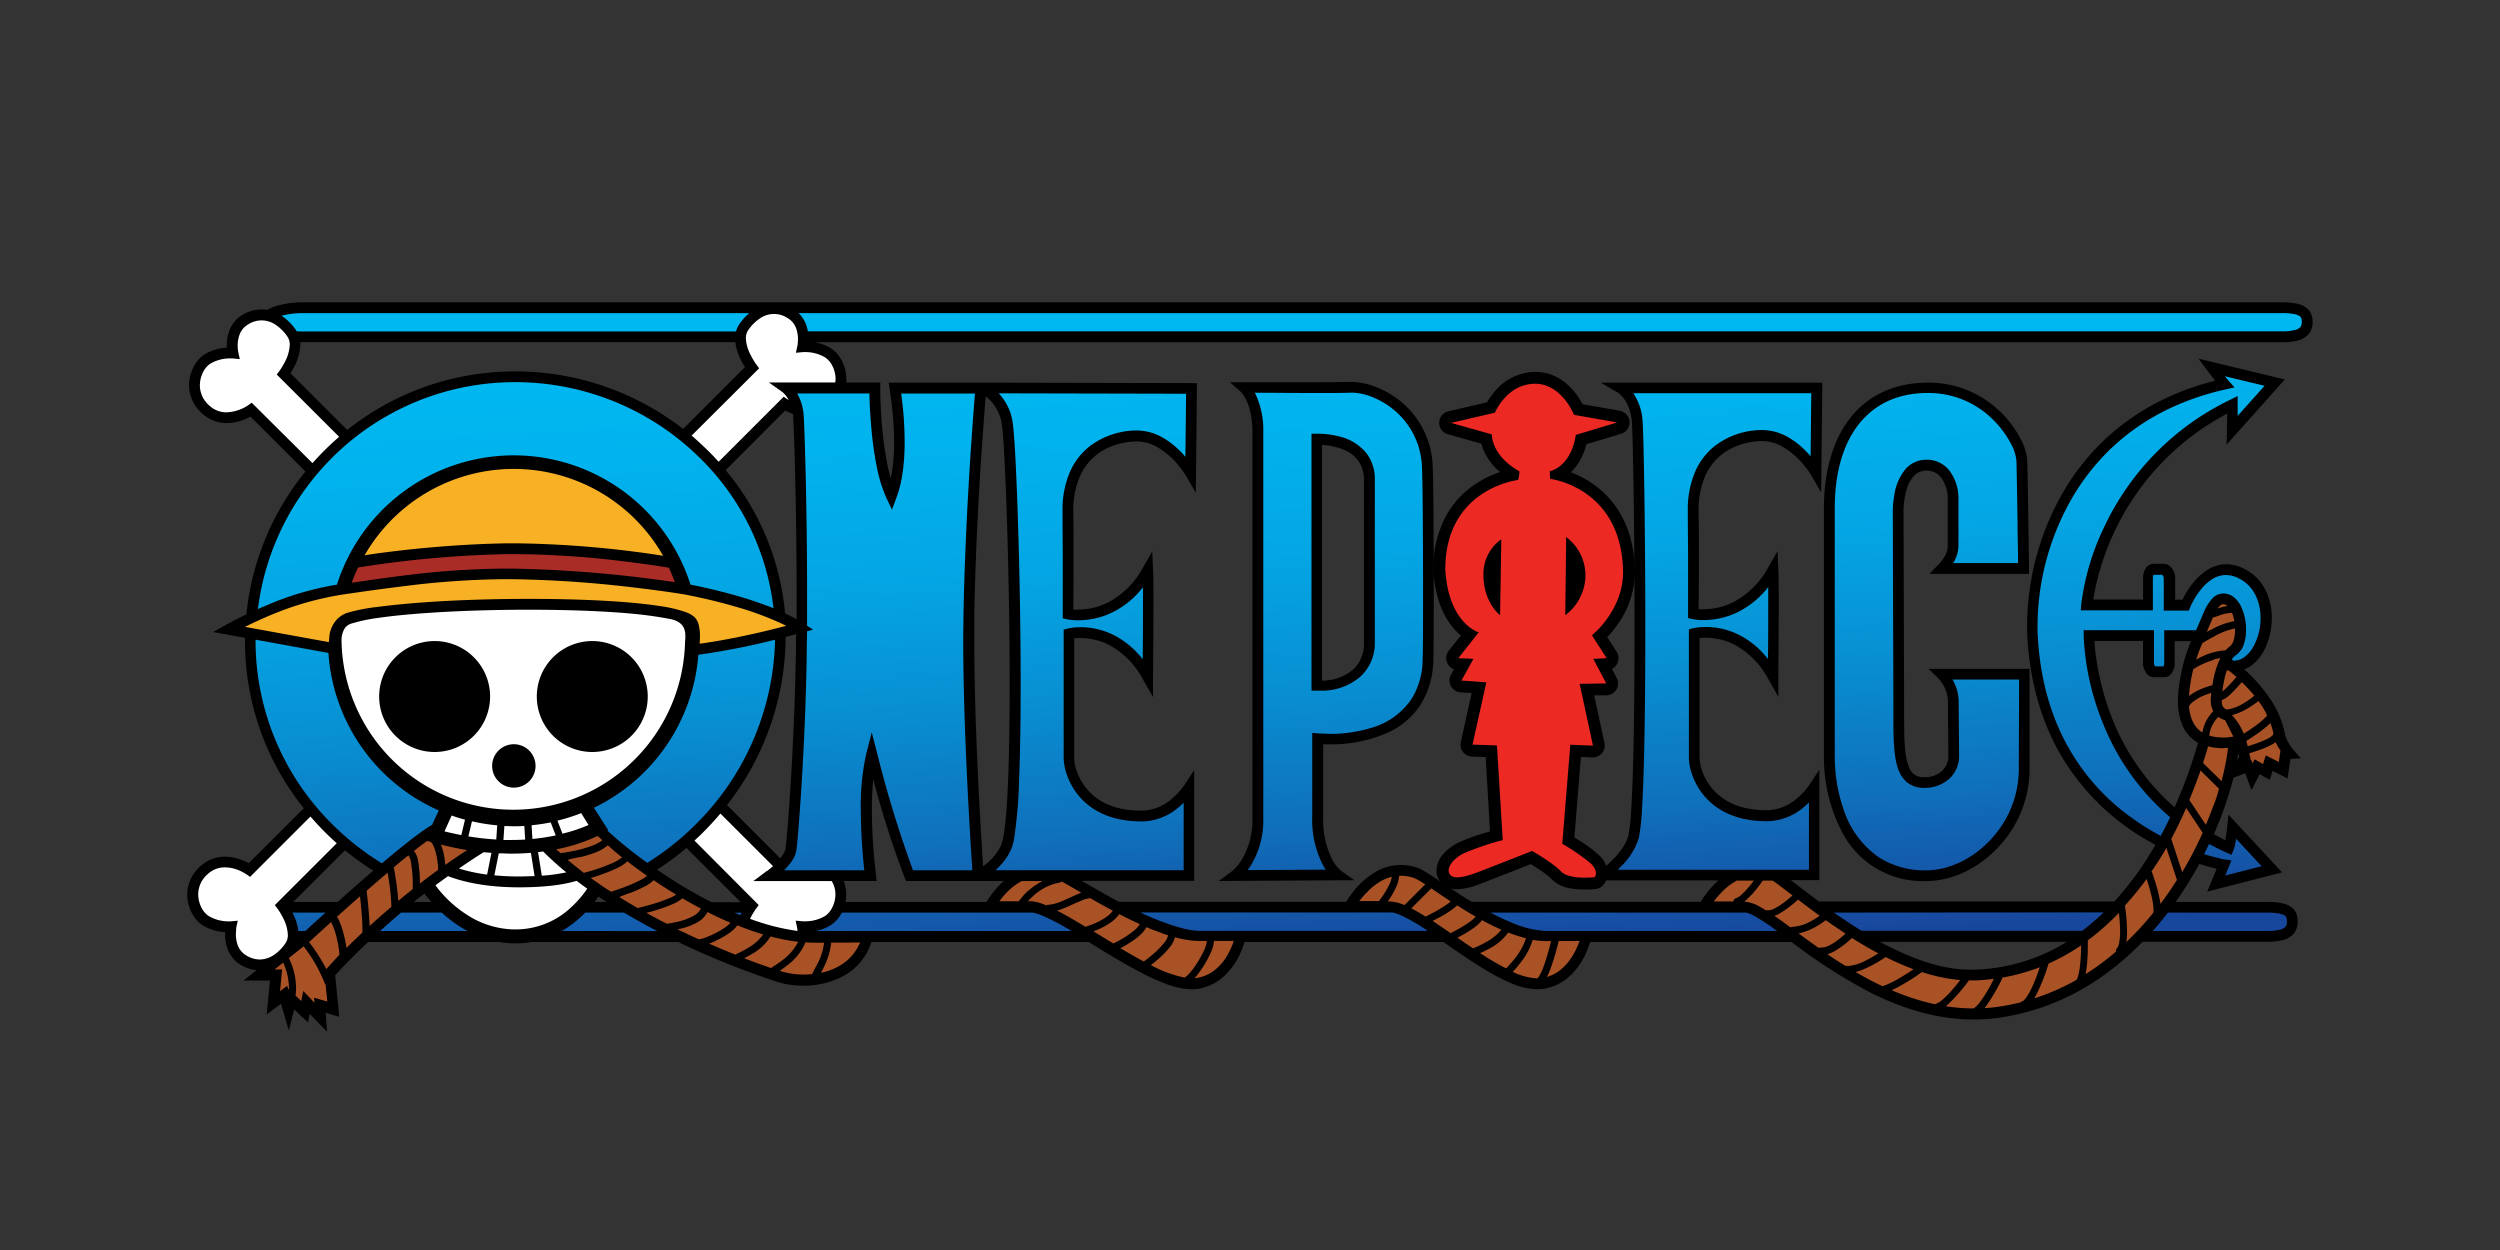 <?xml version="1.0" encoding="utf-8"?>
<svg xmlns="http://www.w3.org/2000/svg" xmlns:xlink="http://www.w3.org/1999/xlink" id="One_Piece_-_Color" data-name="One Piece - Color" viewBox="0 0 576 288">
  <rect x="0" y="0" width="576" height="288" fill="#333333" stroke="none"/>
  <defs>
    <style>.cls-1{fill:url(#linear-gradient);}.cls-2{fill:url(#linear-gradient-2);}.cls-3{fill:url(#linear-gradient-3);}.cls-4{fill:#fff;}.cls-5{fill:url(#linear-gradient-4);}.cls-6{fill:#a85226;}.cls-7{fill:#f8b125;}.cls-8{fill:#aa2c26;}.cls-9{fill:url(#linear-gradient-5);}.cls-10{fill:url(#linear-gradient-6);}.cls-11{fill:url(#linear-gradient-7);}.cls-12{fill:url(#linear-gradient-8);}.cls-13{fill:url(#linear-gradient-9);}.cls-14{fill:#ed2924;}</style>
    <linearGradient id="linear-gradient" x1="-9.31" y1="564.76" x2="-7.88" y2="564.76" gradientTransform="matrix(5.6, 104, 104, -5.6, -58189.58, 4192.57)" gradientUnits="userSpaceOnUse">
      <stop offset="0" stop-color="#00b8f1"/>
      <stop offset="0.17" stop-color="#01b3ee"/>
      <stop offset="0.37" stop-color="#04a6e4"/>
      <stop offset="0.57" stop-color="#0890d3"/>
      <stop offset="0.78" stop-color="#0f71bc"/>
      <stop offset="0.99" stop-color="#17499f"/>
      <stop offset="1" stop-color="#17479d"/>
    </linearGradient>
    <linearGradient id="linear-gradient-2" x1="-8.67" y1="564.1" x2="-7.23" y2="564.1" gradientTransform="matrix(10.65, 197.77, 197.77, -10.65, -111172.83, 7806.9)" xlink:href="#linear-gradient"/>
    <linearGradient id="linear-gradient-3" x1="-9.32" y1="564.16" x2="-7.88" y2="564.16" gradientTransform="matrix(5.6, 104, 104, -5.6, -58336.5, 4200.93)" xlink:href="#linear-gradient"/>
    <linearGradient id="linear-gradient-4" x1="-9.31" y1="563.66" x2="-7.87" y2="563.66" gradientTransform="matrix(5.6, 104, 104, -5.6, -58453.08, 4206.55)" xlink:href="#linear-gradient"/>
    <linearGradient id="linear-gradient-5" x1="-9.31" y1="564.04" x2="-7.88" y2="564.04" gradientTransform="matrix(5.6, 104, 104, -5.6, -58361.15, 4201.78)" xlink:href="#linear-gradient"/>
    <linearGradient id="linear-gradient-6" x1="-9.32" y1="564.46" x2="-7.88" y2="564.46" gradientTransform="matrix(5.6, 104, 104, -5.6, -58261.86, 4197.14)" xlink:href="#linear-gradient"/>
    <linearGradient id="linear-gradient-7" x1="-9.32" y1="564.19" x2="-7.88" y2="564.19" gradientTransform="matrix(5.6, 104, 104, -5.6, -58322.22, 4200.18)" xlink:href="#linear-gradient"/>
    <linearGradient id="linear-gradient-8" x1="-9.31" y1="564.61" x2="-7.88" y2="564.61" gradientTransform="matrix(5.6, 104, 104, -5.6, -58227.17, 4194.88)" xlink:href="#linear-gradient"/>
    <linearGradient id="linear-gradient-9" x1="-9.31" y1="563.9" x2="-7.87" y2="563.9" gradientTransform="matrix(5.6, 104, 104, -5.6, -58395.6, 4203.2)" xlink:href="#linear-gradient"/>
  </defs>
  <path class="cls-1" d="M512.56,88.55c-36.83,8.29-44.93,41.05-44.26,57.06,1.92,46.57,44.16,53.66,44.16,53.66l-1.79,4.33,12.79-3.3-9.07-9.77a32.52,32.52,0,0,1-.83,4.82c-32.19-14.59-32.26-48.91-32.26-48.91H495v6.71s.41,1.65,1.24,1.65h2.48c.72.1,1.13-1.65,1.13-1.65v-6.71h8.77s1.51,7.15,6.3,7c7.42-.2,10.93-16.5,1.65-21.25-8.32-4.25-13,7.22-13,7.22h-3.72v-6.5s-.41-1.75-1.44-1.75h-2.38c-1,.2-1.13,1.75-1.13,1.75v6.5h-14A60.53,60.53,0,0,1,514.42,93.3l-.1,5.88,9.8-10.94-14.55-3.5S511.74,87.63,512.56,88.55Z"/>
  <path class="cls-2" d="M525.79,70.9H69.87c-5,0-9.07,1.5-9.07,3.35s4.06,3.36,9.07,3.36H525.79c5,0,5.78-1.62,5.78-3.48S530.79,70.9,525.79,70.9Z"/>
  <path class="cls-3" d="M522.36,215.74c5,0,5.78-1.62,5.78-3.47s-.77-3.23-5.78-3.23H66.44c-5,0-9.06,1.5-9.06,3.35s4.06,3.35,9.06,3.35Z"/>
  <path class="cls-4" d="M113.56,144.37,57.49,200.44s-5.84-4.16-10.49.07a7.51,7.51,0,0,0,.31,11.55,10.37,10.37,0,0,0,6,1.45s-1.17,5.36,2.89,7.74c4.38,2.56,8.38.07,10.63-3.2,2.47-3.61-1.86-9.39-1.86-9.39l56.3-56.17Z"/>
  <path class="cls-4" d="M124.63,149.05,180.69,93s5.85,4.16,10.49-.07a7.5,7.5,0,0,0-.31-11.55,10.33,10.33,0,0,0-6-1.45s1.17-5.36-2.89-7.74c-4.38-2.56-8.38-.07-10.63,3.2-2.47,3.61,1.86,9.39,1.86,9.39l-56.3,56.17Z"/>
  <path class="cls-4" d="M124.6,144.34l56.06,56.06s5.85-4.16,10.49.07a7.52,7.52,0,0,1-.31,11.56,10.38,10.38,0,0,1-6,1.44s1.17,5.37-2.89,7.74c-4.39,2.57-8.39.08-10.63-3.2-2.48-3.61,1.86-9.39,1.86-9.39l-56.3-56.16Z"/>
  <path class="cls-4" d="M113.94,150.46,57.87,94.4S52,98.56,47.38,94.33a7.51,7.51,0,0,1,.31-11.55,10.37,10.37,0,0,1,6-1.45S52.51,76,56.57,73.59C61,71,65,73.52,67.19,76.79c2.48,3.61-1.85,9.39-1.85,9.39l56.3,56.17Z"/>
  <path class="cls-5" d="M118.72,209c31.78,0,60.25-27.23,61.07-61.08s-27.34-61.07-61.07-61.07a61.08,61.08,0,0,0-61.08,61.07C57.64,181.61,86.11,209,118.72,209Z"/>
  <path class="cls-4" d="M96.22,200.51s7.09,14.79,22.08,15.2c13.07.36,19.26-11.7,19.26-11.7l-1.72-16.71-31.78.41Z"/>
  <path class="cls-6" d="M101.18,190.6c-5.58,2.27-30.34,25.18-30.34,25.18L59.7,224.65h3.92l-.62,6.4,2.47-1.86,1,3.51.61-2.48,3.1,2.89.41-2.16,3.3,3.4-.2-2.79,3.09.93L76,224.24a169.23,169.23,0,0,1,37.76-30.75c2.07-3.92-4.12-4.33-4.12-4.33S108.19,187.74,101.18,190.6Z"/>
  <path class="cls-6" d="M124,193.28c.2-1,4.85-2.47,4.85-2.47s2.78-7.23,4.85-4.54c6.19,9.18,34.77,30.23,54.79,29.71l11.42-.13c-2.73,10.2-14.42,11-20.09,9.21C177.4,224.32,141.83,212.89,124,193.28Z"/>
  <path class="cls-6" d="M310.91,209s7.15-.09,9.35,0c7.16.27,25.25,18.85,34.95,17.61,8.31-1.06,10.32-11,10.32-11s-5.64-.08-8.95,0c-11.28.28-26.75-13.21-30.47-14.44C316.66,198,310.91,209,310.91,209Z"/>
  <path class="cls-6" d="M392.6,209s7.15-.09,9.35,0c7.15.27,30.06,28.32,58.64,24.21,36.32-5.23,53.52-46.18,54.35-63.84.37-8-6.2-2.06-6.2-2.06S497.19,223,455.09,224.65c-20.22.8-43.58-22.29-47.29-23.52C398.35,198,392.6,209,392.6,209Z"/>
  <path class="cls-6" d="M228,209s7.15-.09,9.35,0c7.16.27,28.55,18.85,38.25,17.61,8.31-1.06,10.32-11,10.32-11s-5.64-.08-9,0c-11.28.28-30.06-13.21-33.77-14.44C233.74,198,228,209,228,209Z"/>
  <path class="cls-4" d="M102.72,187l-2.58,5.61c23.63,6.6,37.77-1.9,37.77-1.9l-3.51-5.47-17.44.32Z"/>
  <path class="cls-4" d="M118.3,188.76a41.16,41.16,0,1,0-41.15-41.15A41.15,41.15,0,0,0,118.3,188.76Z"/>
  <path class="cls-7" d="M80.54,142.52c5.39-.76,19.4-5.92,33.91-6.47,21.24-.81,43.86,3.53,44.71,7.09,0,.16.07.32.1.49a41.14,41.14,0,0,0-82.08,2.85C77.56,144.74,78.45,142.81,80.54,142.52Z"/>
  <path class="cls-8" d="M155.35,129.74s-20.22-3.58-38.38-3.3a233.15,233.15,0,0,0-35.91,3.3,71.55,71.55,0,0,0-2.89,9.08l42.93-2.48s37,4.68,37.55,3.16C158.38,136.2,155.35,129.74,155.35,129.74Z"/>
  <path class="cls-9" d="M226.47,89.38l48,.1-.21,19.5s-4.94-8.56-12.38-8.56c-5.57,0-16.09,3.1-15.89,17.75.15,10.17,0,23.32,0,23.32s11.15,2.47,18.37-10.12c.21,5,0,22.43,0,24.56-7.22-12.72-18.16-9.9-18.16-9.9v28.68c0,3.1,2.89,13.54,17.13,13.31,6.39-.1,10.52-6.43,10.52-6.43v20.15H225.34s4.66-2.35,6.46-6.6c3.72-8.74,1.52-90.18.21-97.82A11.05,11.05,0,0,0,226.47,89.38Z"/>
  <path class="cls-10" d="M373.4,89.38h45.16l-.2,19.5s-4.94-8.56-12.39-8.56c-5.57,0-16.09,3.09-15.89,17.74.15,10.18,0,23.32,0,23.32s11.15,2.48,18.37-10.11c.21,4.95,0,22.43,0,24.56-7.22-12.73-18.16-9.91-18.16-9.91v28.69c0,3.09,2.89,13.54,17.13,13.31,6.4-.1,10.52-6.43,10.52-6.43v20.15H369.38s6-4.41,7-8.91c2.2-9.35,1.37-87.22.82-95.47C376.83,91.4,373.4,89.38,373.4,89.38Z"/>
  <path class="cls-11" d="M328.86,107.71c-.55-13.21-12-18.64-17.61-18.43-4.67.17-24.55,0-24.55,0s3.3,2.89,3.09,10.93v88.4c0,9.21-5.23,13.07-5.23,13.07l23.6-.14s-4.64-3.3-4.61-13.48c0-3.31,0-17.89,0-17.89S328.31,172.92,329,152C329.17,147.06,329.15,114.58,328.86,107.71ZM315.52,148c.14,6-4.68,10.32-12.11,10V101.25s12.35-.58,12.11,9.63Z"/>
  <path class="cls-12" d="M447.45,131h18.78s-.28-20.91-.41-24.9c-.14-4.26-7.15-16.68-21.67-16.68s-22.7,10.83-22.7,27.76v57c-.1,8.36,3.3,27.55,22.22,27.65,11.21.06,22.7-10.93,22.7-24.42,0-3,.07-22,.07-22H447.39a9.62,9.62,0,0,1,2.64,6l.11,12.9c0,3.4-2.75,6.15-6.92,6.08-5.77-.09-5.77-6.6-5.74-17l-.14-45.67s-.14-10.05,6.19-10.46c3.64-.24,6.33,2.75,6.47,7.71.09,3.16,0,8.69,0,10.73A7.61,7.61,0,0,1,447.45,131Z"/>
  <path class="cls-6" d="M516.07,170.17c.65,2,1.24,4.44,1.24,4.44l-2,3,2.68-1,.89,2.4,1.17-2.3,2.14,1.2.65-2,3.2,1.65.55-3.75.89-.07a11.92,11.92,0,0,1-2.06-3.41c-.65-1.82-.62-9.08-13.72-18.78-3.1.21-6.57,9.33-6.57,9.33S513.8,163.15,516.07,170.17Z"/>
  <path class="cls-6" d="M506.89,146.18c2-4.42,3-8.2,5.36-8.2,4.2,0,5.3,9.9,2.27,12s-3.85,9.35-3.85,11.69a3,3,0,0,0,2.82,3.16l2.89,5.78S499.84,175.69,503.7,156A38.33,38.33,0,0,1,506.89,146.18Z"/>
  <path class="cls-7" d="M76.89,149.4,52.68,145s14.24-8,26.41-9.28c5.2-.53,21.2-3.63,38.66-3.51a294.42,294.42,0,0,1,40,3.51s17.54,3.09,26.62,8.87a162.2,162.2,0,0,1-24.56,5.16s.9-5.16-.62-6.6c-5.55-5.31-66.17-4.89-78.62-.62C76.79,143.8,76.89,149.4,76.89,149.4Z"/>
  <path class="cls-13" d="M181,89.38h20.5s0,16.82,3.85,24.87c3.58-9.29.82-24.87.82-24.87H226s-2.27,26.1-2.76,52.31c-.44,23.95,2.14,60.05,2.14,60.05H209.52s-3.77-9.12-8.67-28.06c-2.68,10.32-.31,28.06-.31,28.06H177.36s4.5-3.3,4.92-6.12c.28-1.91,2-22.36,2.33-43.61.45-26.2-.45-54.15-.68-56.54C183.51,91.13,181,89.38,181,89.38Z"/>
  <path d="M316.76,148.27V110.59a9.79,9.79,0,0,0-1.8-6,11.27,11.27,0,0,0-6.28-4,19.42,19.42,0,0,0-4.92-.66h-.4l-1.19,0v59.2l1.2,0h.72a13.66,13.66,0,0,0,9.13-3.05A10.37,10.37,0,0,0,316.76,148.27Zm-5.16,6.12a11.08,11.08,0,0,1-7,2.43V102.51a15.18,15.18,0,0,1,5.23,1.19,7.76,7.76,0,0,1,3.09,2.41,7.39,7.39,0,0,1,1.32,4.48v.26h0V148h0v.22A7.83,7.83,0,0,1,311.6,154.39Zm8.87,14.07a17.75,17.75,0,0,0,6.71-5.93,19.81,19.81,0,0,0,3.06-10.48c.07-2.09.1-8.83.1-16.54,0-10.94-.07-23.76-.24-27.85a20.16,20.16,0,0,0-7.16-15A21.22,21.22,0,0,0,317,89.17,15.53,15.53,0,0,0,311.56,88h-.35c-1.52,0-4.77.07-8.4.07s-7.66,0-10.78,0l-5.32,0-3.34,0,2.5,2.19.11.11c.49.55,2.57,3.12,2.58,9.19v89.11a17.54,17.54,0,0,1-2.42,9.34,12.8,12.8,0,0,1-1.64,2.12q-.33.33-.51.48l-.13.11,0,0h0l-3.06,2.26,31.24-.18-3.12-2.22h0a8.47,8.47,0,0,1-2.05-2.68,20.35,20.35,0,0,1-2-9.69v-.11h0V171.49c.43,0,.95,0,1.54,0A31.67,31.67,0,0,0,320.47,168.46Zm-16.09.53-.53,0-.13,0h0l-1.38-.15v5.28c0,2.29,0,5.23,0,7.88s0,5,0,6.1v.12a22.58,22.58,0,0,0,2.46,11.07c.22.4.45.75.66,1.08l-18,.1c.26-.35.53-.74.8-1.17a19.91,19.91,0,0,0,2.8-10.64V100.24c0-.25,0-.5,0-.74A19.51,19.51,0,0,0,289.37,91l-.26-.51c3.13,0,8.77.06,13.7.06,3.65,0,6.89,0,8.49-.08h.26a13.17,13.17,0,0,1,4.58,1A18.47,18.47,0,0,1,323.69,97a17.92,17.92,0,0,1,3.94,10.8c.16,4,.24,16.83.24,27.75,0,7.69,0,14.46-.1,16.46a17.39,17.39,0,0,1-2.66,9.2,16.77,16.77,0,0,1-9.27,6.52,32.59,32.59,0,0,1-9.51,1.36C305.51,169.05,304.84,169,304.38,169Zm143.79-41a9.75,9.75,0,0,1-1.61,2.14l-2,2.09h22.93l0-1.26s-.28-20.89-.41-24.92a12.56,12.56,0,0,0-1.54-4.93,24.45,24.45,0,0,0-7.45-8.56,23.59,23.59,0,0,0-13.92-4.39c-7.56,0-13.67,2.87-17.76,8s-6.18,12.34-6.18,21v57.31a37.27,37.27,0,0,0,4.28,17.42A20.86,20.86,0,0,0,443.66,203h.1c6,0,11.94-2.92,16.39-7.54a26.27,26.27,0,0,0,7.46-18.12c0-1.5,0-7,0-12.13,0-2.56,0-5,0-6.86s0-3,0-3v-1.25H444.34l2.18,2.13a8.33,8.33,0,0,1,1.15,1.52,7.73,7.73,0,0,1,1.13,3.6l.1,12.88a4.54,4.54,0,0,1-1.46,3.39,5.76,5.76,0,0,1-4.06,1.45h-.14a3.47,3.47,0,0,1-2.37-.77,4.05,4.05,0,0,1-1.07-1.59,15.7,15.7,0,0,1-.9-4.52c-.16-1.9-.19-4.16-.19-6.72,0-.69,0-1.41,0-2.14l-.14-45.7h0v0a18.24,18.24,0,0,1,.76-5,7.83,7.83,0,0,1,1.58-2.91,3.82,3.82,0,0,1,2.69-1.29h.32a4.11,4.11,0,0,1,3.31,1.6,8.15,8.15,0,0,1,1.52,4.91c0,1,0,2.34,0,3.7,0,2.72,0,5.62,0,7A5,5,0,0,1,448.17,128Zm-4.24-22.06-.48,0A6.38,6.38,0,0,0,439.1,108a12,12,0,0,0-2.61,5.8,21.64,21.64,0,0,0-.39,3.76v.07h0l.14,45.66v2.15c0,4.59.07,8.33.91,11.17a7.34,7.34,0,0,0,2.1,3.54,6,6,0,0,0,3.95,1.37h.18a8.33,8.33,0,0,0,5.75-2.11,7.08,7.08,0,0,0,2.25-5.21h0l-.11-12.92h0a10,10,0,0,0-1.42-4.71H465.2c0,4.27-.07,18.21-.07,20.77a23.79,23.79,0,0,1-6.76,16.4c-4.06,4.22-9.43,6.79-14.61,6.79h-.08A19.58,19.58,0,0,1,433,197.6a21.44,21.44,0,0,1-8.27-11.2,37.24,37.24,0,0,1-2-12v-.34h0v-57c0-8.27,2-14.93,5.64-19.45s8.87-7.06,15.82-7.07A21.06,21.06,0,0,1,459.5,97a22,22,0,0,1,3.82,5.23,10.2,10.2,0,0,1,1.26,3.88c.07,2,.17,8.2.26,13.93,0,2.86.08,5.6.11,7.62,0,.82,0,1.53,0,2.07H450c.12-.2.25-.4.36-.61a7.59,7.59,0,0,0,.87-3.51c0-1.34,0-4.26,0-7,0-1.37,0-2.7,0-3.77a10.63,10.63,0,0,0-2.07-6.39A6.6,6.6,0,0,0,443.93,105.91ZM149.24,160.47a12.78,12.78,0,1,1-12.78-12.77A12.78,12.78,0,0,1,149.24,160.47ZM532.52,72.4a3.37,3.37,0,0,0-.84-1.25,4.94,4.94,0,0,0-2.3-1.14,14.94,14.94,0,0,0-3.59-.35H69.87A20.65,20.65,0,0,0,63,70.72a9.09,9.09,0,0,0-1.47.69,8.2,8.2,0,0,0-1.32-.12,8.5,8.5,0,0,0-4.3,1.23,7.07,7.07,0,0,0-3,3.5,9.61,9.61,0,0,0-.65,3.57c0,.18,0,.35,0,.51A10.82,10.82,0,0,0,47,81.74a7.68,7.68,0,0,0-2.44,2.87,9.37,9.37,0,0,0-1,4.14,8.65,8.65,0,0,0,3,6.5,8.26,8.26,0,0,0,5.67,2.22,11.23,11.23,0,0,0,4.49-1c.37-.17.7-.34,1-.49l12.66,12.66a61.89,61.89,0,0,0-13.61,32.91c-2.85,1.37-4.64,2.38-4.66,2.39l-3,1.68,7.33,1.33c0,.32,0,.64,0,.95A61.51,61.51,0,0,0,70,186.23L57.3,198.88c-.27-.15-.59-.32-1-.49a11.23,11.23,0,0,0-4.49-1,8.21,8.21,0,0,0-5.67,2.22,8.68,8.68,0,0,0-3,6.5,9.23,9.23,0,0,0,1,4.14,7.68,7.68,0,0,0,2.44,2.87,10.93,10.93,0,0,0,5.29,1.64c0,.16,0,.33,0,.51a9.74,9.74,0,0,0,.65,3.56,7,7,0,0,0,3,3.5,8.68,8.68,0,0,0,3.58,1.2l-3,2.38h6.1l-.76,7.83,3.3-2.47,1.81,6.17,1.22-4.86,3.2,3,.38-2,4,4.14-.32-4.39,1.37.41,1.77.53-.95-9.56c.9-1,3.54-3.86,7.57-7.67h30.22a23.15,23.15,0,0,0,3.18.31h.61a21.33,21.33,0,0,0,3.66-.31h33.82l.8.39a188.5,188.5,0,0,0,22.28,8.88,19.72,19.72,0,0,0,5.68.79,19.33,19.33,0,0,0,9.41-2.3,13.51,13.51,0,0,0,6.32-7.76h50.08c3.46,2.13,7.15,4.41,10.72,6.34a54.85,54.85,0,0,0,6.86,3.22,17.71,17.71,0,0,0,6.11,1.33,10.42,10.42,0,0,0,1.13-.06,11.51,11.51,0,0,0,5.74-2.43,16.09,16.09,0,0,0,4.49-6.11,20.18,20.18,0,0,0,.84-2.29h45.82c3.06,2.11,6.32,4.39,9.51,6.32a46.17,46.17,0,0,0,6.26,3.23,15.84,15.84,0,0,0,5.85,1.34,10.51,10.51,0,0,0,1.12-.06,11.51,11.51,0,0,0,5.73-2.43,16,16,0,0,0,4.49-6.11,20.18,20.18,0,0,0,.84-2.29h46.42a127.1,127.1,0,0,0,18,11.56c7.11,3.59,15.19,6.29,23.94,6.29a41.65,41.65,0,0,0,5.95-.42A54.56,54.56,0,0,0,485,224.49a65.55,65.55,0,0,0,8.65-7.51h28.69a14.67,14.67,0,0,0,3.3-.31,4.85,4.85,0,0,0,3-1.77,4.36,4.36,0,0,0,.74-2.63,4.68,4.68,0,0,0-.28-1.73,3.29,3.29,0,0,0-.84-1.25,5,5,0,0,0-2.31-1.15,15.42,15.42,0,0,0-3.59-.34H501.28a88.89,88.89,0,0,0,5.44-8.76c1.68.54,3.07.91,4,1.13l-2.17,5.25L525.79,201,513.44,187.7l-.29,2.7s0,.23-.07.6c-.06.55-.17,1.41-.3,2.2,0,.13,0,.26-.07.38-.91-.44-1.78-.91-2.64-1.38a83.44,83.44,0,0,0,4.52-13l2.72-1.05.45,1.24,1,2.65,1.86-3.67,1,.56,1.32.75.67-2.08,3.44,1.77.66-4.48,2.4-.19-1.66-1.87h0a10.85,10.85,0,0,1-1.81-3l0,0,0,0a6.9,6.9,0,0,1-.2-.79,22,22,0,0,0-2.82-7.14,35.43,35.43,0,0,0-6.54-7.67,6.93,6.93,0,0,0,1.5-.79,10.78,10.78,0,0,0,3.58-4.7,16.59,16.59,0,0,0,1.26-6.36A14.39,14.39,0,0,0,522,136a10.87,10.87,0,0,0-4.82-4.88A9.11,9.11,0,0,0,513,130a8.45,8.45,0,0,0-4.69,1.48,15.41,15.41,0,0,0-4.35,4.68,22.53,22.53,0,0,0-1.12,2h-1.68v-5.41l0-.14a5.47,5.47,0,0,0-.45-1.18,3.24,3.24,0,0,0-.72-.94,2.2,2.2,0,0,0-1.48-.59h-2.5l-.12,0a2.35,2.35,0,0,0-1.3.76,3.32,3.32,0,0,0-.7,1.4,5.53,5.53,0,0,0-.13.73v5.35H482.29a58.18,58.18,0,0,1,5.26-16.43,59,59,0,0,1,25.59-26.41c0,1.81-.06,3.81-.06,3.81l-.06,3.32,13.4-15-19.9-4.8,2.06,2.75s.55.73,1.2,1.57l.58.76c-16.95,4.31-27.78,13.91-34.31,24.51a61.9,61.9,0,0,0-9,31.49c0,.63,0,1.25,0,1.86.49,11.82,3.55,21.21,7.88,28.6a54.64,54.64,0,0,0,21.68,20.47c-.24.43-.5.86-.76,1.3a72.33,72.33,0,0,1-8.69,11.76H419.08c-1.67-1.24-3.21-2.42-4.57-3.46l-1.9-1.46h6.57V177.32l-2.27,3.49h0a16.22,16.22,0,0,1-2.79,3.05,10.84,10.84,0,0,1-6.71,2.81H407c-6.62,0-10.34-2.39-12.57-5.06a13.07,13.07,0,0,1-2.27-4,10,10,0,0,1-.59-3V147a11.44,11.44,0,0,1,1.43-.07,14.56,14.56,0,0,1,6.69,1.64,19.15,19.15,0,0,1,7.73,7.9l2.31,4.08v-4.69c0-1.4.09-9.66.09-16.46,0-3.41,0-6.45-.09-8.15l-.18-4.28-2.13,3.72a19.37,19.37,0,0,1-8.08,8.05,15.48,15.48,0,0,1-6.89,1.63c-.42,0-.77,0-1.08,0,0-2,.06-6.54.06-11.67,0-3.46,0-7.18-.07-10.59v-.4a19.44,19.44,0,0,1,1.59-8.21,12.92,12.92,0,0,1,6.15-6.29,16.31,16.31,0,0,1,6.91-1.59,9.57,9.57,0,0,1,4.5,1.2,17.53,17.53,0,0,1,5,4.22,21.53,21.53,0,0,1,1.38,1.81l.35.54.08.14,0,0,2.27,3.92.27-25.28h-51l3.9,2.3h0a2.91,2.91,0,0,1,.46.36c.82.74,2.5,2.63,2.77,6.54.13,2,.29,8.43.41,17s.2,19.39.2,30.22-.08,21.69-.31,30.42c-.11,4.36-.25,8.19-.44,11.21a45.93,45.93,0,0,1-.66,6.24c-.41,1.84-2,4-3.58,5.56-.78.79-1.53,1.46-2.08,1.92-.27.24-.5.42-.66.54l-.17.14-.06,0-3,2.23h30.28a21.76,21.76,0,0,0-4.07,4.92H339.06c-1.43-.87-2.8-1.75-4.08-2.6-1.9-1.24-3.59-2.4-5-3.32-.71-.46-1.35-.86-1.92-1.19a9.73,9.73,0,0,0-1.55-.74,12,12,0,0,0-3.76-.63,11.69,11.69,0,0,0-5.57,1.46,18.3,18.3,0,0,0-5.45,4.76,24,24,0,0,0-1.57,2.26H257.78c-1.66-.89-3.27-1.78-4.77-2.64-1.35-.77-2.61-1.51-3.75-2.18h25.88V177.42l-2.27,3.49h0a16.48,16.48,0,0,1-2.8,3.05,10.79,10.79,0,0,1-6.7,2.81h-.44c-6.62,0-10.34-2.39-12.57-5.06a13.11,13.11,0,0,1-2.27-4,9.61,9.61,0,0,1-.59-3V147.08a11.2,11.2,0,0,1,1.43-.08,14.59,14.59,0,0,1,6.69,1.64,19.07,19.07,0,0,1,7.72,7.9l2.32,4.08v-4.69c0-1.4.09-9.65.09-16.46,0-3.41,0-6.45-.09-8.15l-.18-4.28-2.13,3.72a19.37,19.37,0,0,1-8.08,8.05,15.55,15.55,0,0,1-6.89,1.64c-.42,0-.78,0-1.08,0,0-2,.05-6.54.05-11.66,0-3.46,0-7.19-.06-10.59v-.4a19.46,19.46,0,0,1,1.59-8.22,12.86,12.86,0,0,1,6.15-6.28,16.16,16.16,0,0,1,6.91-1.59,9.56,9.56,0,0,1,4.5,1.19,17.53,17.53,0,0,1,5,4.22,21,21,0,0,1,1.37,1.82q.24.35.36.54l.08.14,0,0,2.27,3.93.26-25.28-48.39-.11H204.74L205,89.6s0,.07,0,.24a80.22,80.22,0,0,1,1,11.84,44.08,44.08,0,0,1-.76,8.57c-.32-1.11-.61-2.3-.85-3.53A88.17,88.17,0,0,1,203,95.05c-.1-1.67-.15-3.09-.18-4.1,0-.5,0-.89,0-1.16s0-.41,0-.41V88.14H195a7.26,7.26,0,0,0,0-.8,9.23,9.23,0,0,0-1-4.14,7.56,7.56,0,0,0-2.43-2.87,10.24,10.24,0,0,0-3.93-1.48H525.79a15.18,15.18,0,0,0,3.29-.32,4.89,4.89,0,0,0,3-1.76,4.37,4.37,0,0,0,.74-2.64A4.74,4.74,0,0,0,532.52,72.4Zm-466.91.16a20.36,20.36,0,0,1,4.26-.42H172.64a13.1,13.1,0,0,0-2.29,2.54,5.57,5.57,0,0,0-.77,1.69H69.87c-.52,0-1,0-1.51-.05l-.14-.23a12.49,12.49,0,0,0-3.34-3.34h0C65.1,72.67,65.35,72.61,65.61,72.56Zm3.56,6.27.7,0h99.55a12.61,12.61,0,0,0,1.4,4.33c.29.57.57,1,.81,1.43L157.39,98.83a63,63,0,0,0-38.67-13.26A62,62,0,0,0,80,99.06L66.93,86c.24-.39.53-.87.82-1.44a11.78,11.78,0,0,0,1.45-5.16Q69.2,79.13,69.17,78.83ZM58,92.79l-.85.6h0A9.66,9.66,0,0,1,52.22,95a5.73,5.73,0,0,1-4-1.57,6.16,6.16,0,0,1-2.17-4.67,6.86,6.86,0,0,1,.73-3,5,5,0,0,1,1.6-1.92,8.89,8.89,0,0,1,4.69-1.26h.49l1.69.16-.36-1.65h0a7.5,7.5,0,0,1-.13-1.48A7.16,7.16,0,0,1,55.23,77a4.5,4.5,0,0,1,2-2.29,5.66,5.66,0,0,1,6.33.16,9.9,9.9,0,0,1,2.65,2.67,3.27,3.27,0,0,1,.55,1.94,9.45,9.45,0,0,1-1.17,4,16.48,16.48,0,0,1-.84,1.45l-.27.4-.07.1,0,0-.65.86,14.38,14.35a64,64,0,0,0-6.14,6.07Zm18.4,12.78a59.63,59.63,0,0,1,42.31-17.52,60.51,60.51,0,0,1,42.15,17.08,57.66,57.66,0,0,1,17.35,35A92.42,92.42,0,0,0,168,136.78c-3.92-1.06-7.26-1.76-8.91-2.08a42.74,42.74,0,0,0-81.46,0,69.11,69.11,0,0,0-16.74,5c-.51.21-1,.42-1.47.64A59.64,59.64,0,0,1,76.41,105.57ZM183.65,213.73h0s.06.31.09.76a51.15,51.15,0,0,1-10.92-2.79,4,4,0,0,1,.17-.36,15.15,15.15,0,0,1,.84-1.44,4.89,4.89,0,0,1,.27-.41l.07-.1,0,0,.64-.86L160,193.67c.6-.55,1.2-1.11,1.78-1.68q2.2-2.18,4.2-4.55l12.12,12.11-.08.08c-.39.34-.73.63-1,.82l-.29.23-.07,0,0,0L173.57,203h18.06a5.93,5.93,0,0,1,.85,3.08,6.69,6.69,0,0,1-.73,3,5.14,5.14,0,0,1-1.59,1.93,9,9,0,0,1-4.69,1.26H185l-1.68-.15Zm-47.54-11.45c.85-.24,1.92-.58,3-1a27.08,27.08,0,0,0,3.54-1.5,9,9,0,0,0,1.41-.91,3.77,3.77,0,0,0,.46-.43c1.44,1.12,3,2.24,4.56,3.35a7.92,7.92,0,0,1-1.37.9,37.72,37.72,0,0,1-4.87,2.08l-1.94.66-.14,0C139.2,204.47,137.64,203.39,136.11,202.28Zm3.65,5.52H137c.35-.46.65-.88.91-1.26C138.49,207,139.12,207.39,139.76,207.8Zm-2.92-21.69a42.76,42.76,0,0,0,24.06-35.26,159,159,0,0,0,17.66-3.46c0,.16,0,.31,0,.46A61.69,61.69,0,0,1,160,190.23a62.71,62.71,0,0,1-10.87,8.57c-2.34-1.68-4.51-3.37-6.43-5-1-.84-1.92-1.66-2.78-2.46l.19-.11Zm21-38.5a39.58,39.58,0,0,1-79.15,0,5.32,5.32,0,0,1,.72-2.82,2.87,2.87,0,0,1,1.49-1.1,38.82,38.82,0,0,1,6.41-1.35c8.35-1.2,21.66-1.86,34.54-1.86,8.77,0,17.36.3,24.07.94,3.35.31,6.22.77,8.41,1.19C158.44,143.38,157.88,146.27,157.88,147.61Zm-22.25,42.47a36,36,0,0,1-6,2l-1.15-3a42,42,0,0,0,5.47-1.74ZM121,193.43c-1,.07-2.15.1-3.3.1l-1.71,0,.22-3.21c.71,0,1.42.05,2.14.05s1.65,0,2.46-.08Zm-13.86-4.59-.85,3.56c-1.26-.24-2.55-.52-3.88-.85.36-.78,1.12-2.48,1.65-3.66C105,188.25,106.05,188.56,107.09,188.84Zm.52,7q-2.62,1.69-5.07,3.44c-.05-.56-.12-1.22-.24-1.92a13.53,13.53,0,0,0-.76-2.78Q104.69,195.39,107.61,195.85Zm3.81.51,1.76.15-1,5a38.27,38.27,0,0,1-6.49-1.39Q108.46,198.21,111.42,196.36Zm-3.55-3.67.82-3.45a43,43,0,0,0,5.82.93l-.22,3.26A60,60,0,0,1,107.87,192.69Zm7,3.92c1,0,1.89.08,2.8.08,1.62,0,3.16-.07,4.6-.19l.85,5.37c-1.09,0-2.27.08-3.56.08-2.1,0-4-.1-5.71-.27Zm7.75-3.31-.19-3.15c1.49-.15,3-.37,4.4-.66l1.16,3A48,48,0,0,1,122.6,193.3Zm2.47,2.89q2.52,2.51,5.33,4.81a38.86,38.86,0,0,1-5.64.77l-.86-5.43Zm4.61.31-.54.07h-.06c-.32-.29-.65-.58-1-.88a39.79,39.79,0,0,0,9.55-3.08l1.09,1a9.09,9.09,0,0,1-2.12,1.16,27,27,0,0,1-5.07,1.4C130.81,196.33,130.15,196.43,129.68,196.5Zm3.9,1a25.27,25.27,0,0,0,3.69-1.14,10.36,10.36,0,0,0,2.72-1.59c.36.32.73.63,1.11,1,.68.59,1.4,1.18,2.15,1.77l-.19.16a11,11,0,0,1-2.31,1.29,39.91,39.91,0,0,1-4.47,1.61c-.66.2-1.24.36-1.65.47l-.19.05c-1.28-1-2.53-2-3.73-3C131.49,197.89,132.5,197.71,133.58,197.46Zm11.53,8.26a31.59,31.59,0,0,0,3.42-1.55,8.09,8.09,0,0,0,2-1.4c1.67,1.13,3.41,2.25,5.2,3.32a9.1,9.1,0,0,1-1.19.65,37.83,37.83,0,0,1-5.16,1.79c-.82.23-1.54.41-2.06.54l-.48.11c-1.42-.81-2.83-1.66-4.23-2.53C143.32,206.39,144.2,206.08,145.11,205.72Zm6.22-5.38a64.84,64.84,0,0,0,6.77-5l12.51,12.49h-6.74c-2.63-1.33-5.23-2.79-7.71-4.32C154.5,202.46,152.88,201.4,151.33,200.34Zm19.42,9.93-.25.54q-.65-.26-1.29-.54Zm9-12.5L167.51,185.5A63.72,63.72,0,0,0,181,147.91c0-.38,0-.77,0-1.15l2.41-.65c0,2,0,3.93-.07,5.88-.18,10.6-.7,21-1.2,29-.25,4-.5,7.39-.7,9.9-.11,1.25-.2,2.29-.27,3.06s-.13,1.31-.16,1.49a4.11,4.11,0,0,1-.74,1.63A8.58,8.58,0,0,1,179.78,197.77Zm-12.62-89.49,13.72-13.73c.28.15.6.32,1,.49s.52.22.81.32a1.8,1.8,0,0,1,0,.22c0,.41.12,2,.2,4.28.26,7,.61,21.36.61,37,0,1.91,0,3.85,0,5.79-.85-.48-1.74-.93-2.66-1.36A59.82,59.82,0,0,0,167.16,108.28ZM117,127.67h2a212.28,212.28,0,0,1,24.61,1.65c3.43.41,6.3.82,8.32,1.13l2.17.35q.76,1.62,1.38,3.33A290.6,290.6,0,0,0,117.76,131h-1a194.42,194.42,0,0,0-23.48,1.57c-5.16.63-9.42,1.3-12.24,1.69.43-1.2.92-2.37,1.46-3.51h0A248.84,248.84,0,0,1,117,127.67Zm-33,.29a39.6,39.6,0,0,1,68.78.09A237.76,237.76,0,0,0,119,125.18l-2.08,0c-9,.14-17.63.86-24.21,1.6-3.29.38-6.07.75-8.13,1.06ZM62.76,141.55a71.67,71.67,0,0,1,16.46-4.61c4.11-.59,7.75-1.14,14.37-1.95a192.64,192.64,0,0,1,23.18-1.55h1a264.58,264.58,0,0,1,27.19,1.79c3.76.43,6.91.86,9.12,1.17,1.1.16,2,.29,2.56.39l.91.14h0l.74.14c1.71.33,6.16,1.24,11.13,2.69a71,71,0,0,1,11.73,4.42c-6,1.6-11.08,2.65-14.77,3.31-2.14.38-3.82.64-5,.8l-.19,0c.05-.5.08-1.09.08-1.7a10.18,10.18,0,0,0-.21-2.26,4,4,0,0,0-1-2.11,6.36,6.36,0,0,0-2.1-1.2,31,31,0,0,0-5.9-1.38c-7.28-1.14-18.53-1.66-30.13-1.66-8.65,0-17.47.29-24.92.85-3.73.28-7.11.63-10,1a41.94,41.94,0,0,0-6.84,1.32A5.87,5.87,0,0,0,77.37,143a6.79,6.79,0,0,0-1.49,3.66c0,.32-.09,1-.13,1.28l-19.3-3.51C58.09,143.61,60.27,142.59,62.76,141.55Zm-3.88,6.33c0-.16,0-.33,0-.5l16.79,3.06a42.76,42.76,0,0,0,25.43,36.29c-.31.66-1,2.06-1.52,3.29-.6.34-1.27.77-2,1.3-2.56,1.78-6,4.56-9.58,7.59a61.59,61.59,0,0,1-11.16-8.73A59.43,59.43,0,0,1,58.88,147.88Zm37.86,55.69c0-1,0-2.24-.17-3.42a16.85,16.85,0,0,0-.33-2.19,4.13,4.13,0,0,0-.73-1.71.9.9,0,0,0-.19-.15l.66-.53c.88-.68,1.69-1.29,2.44-1.82l.91.26a4.43,4.43,0,0,1,.66,1.13,14.12,14.12,0,0,1,.85,3.76c.07.58.1,1.09.11,1.45v.07C99.5,201.47,98.1,202.52,96.74,203.57Zm2.62,4.23h-4c.79-.64,1.6-1.27,2.42-1.92C98.26,206.5,98.78,207.14,99.36,207.8Zm-4.26-3.32v.37q-1.74,1.38-3.34,2.71c-.08-1.5-.31-3.3-.55-4.86-.19-1.22-.37-2.27-.48-2.87,1.16-1,2.29-1.9,3.37-2.77a1.17,1.17,0,0,0,.15.27,2.78,2.78,0,0,1,.38,1A32.13,32.13,0,0,1,95.1,204.48ZM67.57,207.8l11.92-11.89A63.93,63.93,0,0,0,86,200.6c-1.84,1.58-3.69,3.2-5.44,4.74L77.8,207.8ZM75,210.27c-2.24,2-3.93,3.58-4.65,4.24H68.76a12.59,12.59,0,0,0-1.38-4.24Zm-15.18,10.8a6,6,0,0,1-3-.89,4.54,4.54,0,0,1-2-2.29,7.2,7.2,0,0,1-.47-2.64,9.49,9.49,0,0,1,.07-1.1c0-.13,0-.23,0-.3l0-.07h0l.36-1.65-1.69.15a3.17,3.17,0,0,1-.49,0A8.89,8.89,0,0,1,48,211a5.12,5.12,0,0,1-1.6-1.92,6.86,6.86,0,0,1-.73-3,6.16,6.16,0,0,1,2.17-4.67,5.73,5.73,0,0,1,4-1.57,8.66,8.66,0,0,1,3.48.8,11.24,11.24,0,0,1,1.09.57l.29.17.07.05h0l.85.6,13.91-13.91a62.93,62.93,0,0,0,6.06,6.16L63.32,208.54l.65.86,0,0a15.34,15.34,0,0,1,1.29,2.17,9.13,9.13,0,0,1,1.06,3.81,3.29,3.29,0,0,1-.55,1.94A9.59,9.59,0,0,1,63.14,220,6,6,0,0,1,59.86,221.07ZM66.55,228l-.12-.12,0,.1-.25-.85-1.66,1.24.48-5H63.24l2-1.58a14.2,14.2,0,0,1,1.33,5.83C66.56,227.77,66.55,227.88,66.55,228Zm7.53,2.38-1.72-.52.09,1.18-.93-1-1.66-1.71-.44,2.31-1.33-1.25a13.38,13.38,0,0,0,.12-1.77,15.7,15.7,0,0,0-1.66-6.88l3.4-2.71a34.27,34.27,0,0,1,4.86,8.5.81.81,0,0,0,.21.33l.39,3.88Zm1.11-7.1a40.61,40.61,0,0,0-4-6.24l.41-.32,0,0,1.07-1,3.64-3.31,0,.06a16,16,0,0,1,1.29,3.73,23.49,23.49,0,0,1,.61,3.76C76.6,221.71,75.53,222.9,75.19,223.28Zm8.3-8.41c-1.38,1.29-2.6,2.48-3.66,3.54a30.23,30.23,0,0,0-.73-3.49,20.29,20.29,0,0,0-.86-2.54,6.15,6.15,0,0,0-.51-1,.76.76,0,0,0-.11-.14c1.6-1.44,3.42-3.06,5.33-4.74.06.55.14,1.26.21,2.05.17,1.81.35,4,.35,5.63C83.51,214.45,83.5,214.67,83.49,214.87Zm1-9.66,2.87-2.49,1.94-1.65a53.86,53.86,0,0,1,.87,7.42c0,.16,0,.31,0,.45-1.81,1.53-3.48,3-5,4.4C85.05,210.15,84.53,205.76,84.46,205.21Zm3.07,9.3c1.48-1.35,3.1-2.77,4.84-4.24h9.4a28.09,28.09,0,0,0,5.93,4.24Zm31.34-.37h-.52a20.67,20.67,0,0,1-9.09-2.37,27.34,27.34,0,0,1-8.76-7.52l-.2-.27c.94-.71,1.91-1.41,2.9-2.12,3.13,1.21,8.43,2.58,16.34,2.58,6.59,0,10.72-.72,13.29-1.5.8.62,1.61,1.22,2.44,1.81a24.32,24.32,0,0,1-3.52,4.11A18.6,18.6,0,0,1,118.87,214.14Zm10.5.37a24.27,24.27,0,0,0,4.69-3.5c.26-.25.51-.49.75-.74h8.95c2.54,1.52,5.1,2.93,7.63,4.24Zm24.43-1.7-.23,0q-2.32-1.17-4.67-2.48c.78-.2,1.71-.46,2.68-.77a30.87,30.87,0,0,0,3.62-1.36,8.62,8.62,0,0,0,2-1.23c1.39.82,2.82,1.61,4.26,2.36a3.8,3.8,0,0,1-1.58,1.62,14.18,14.18,0,0,1-4.36,1.54C154.86,212.66,154.25,212.76,153.8,212.81Zm4.41,2.32-2.14-1c.45-.1.93-.21,1.42-.35a13.23,13.23,0,0,0,3.29-1.36,5.47,5.47,0,0,0,2.19-2.28c1.73.87,3.49,1.69,5.26,2.44l0,.06a6.86,6.86,0,0,1-1.38,1.17,21.43,21.43,0,0,1-3.25,1.76,10.63,10.63,0,0,1-2.59.86C160.06,216,159.14,215.57,158.21,215.13Zm11.72,4.54-.17.07,0,0a.76.76,0,0,0-.3.23c-1.89-.75-3.94-1.6-6.13-2.56l.19-.06a24,24,0,0,0,4.15-2.15,9.91,9.91,0,0,0,1.6-1.3,3.36,3.36,0,0,0,.55-.72h0c2,.81,4,1.52,6,2.11a11.05,11.05,0,0,1-3.32,3c-.74.46-1.44.83-2,1.09Zm8.17,3.05-.5.31c-1.53-.52-3.64-1.27-6.18-2.25.54-.27,1.22-.64,2-1.1a11.75,11.75,0,0,0,4.08-3.92,45.33,45.33,0,0,0,6.38,1.23,12.13,12.13,0,0,1-3.5,4.13A24.51,24.51,0,0,1,178.1,222.72Zm9.29,1.13c-.13.25-.25.44-.33.58l0,0a18.09,18.09,0,0,1-1.93.1,17.12,17.12,0,0,1-4.94-.68l-.56-.17c.53-.36,1.13-.8,1.76-1.31a12.57,12.57,0,0,0,4.16-5.26c.74.05,1.48.09,2.21.09h.76l1.32,0a14.78,14.78,0,0,1-1.41,4.67C188,222.66,187.67,223.36,187.39,223.85Zm5.91-1.26a15,15,0,0,1-4.18,1.55c.24-.45.51-1,.79-1.58a15.78,15.78,0,0,0,1.56-5.38l2.83,0,3.84-.05A10.94,10.94,0,0,1,193.3,222.59Zm-5.45-8.08a10.27,10.27,0,0,0,3.67-1.45,7.4,7.4,0,0,0,2.4-2.79h44a12,12,0,0,1,2.16.68,54.47,54.47,0,0,1,6.78,3.56Zm13.92-12.93s0-.11,0-.31a127.38,127.38,0,0,1-.92-14.69c0-2.36.09-4.77.32-7.05a215.11,215.11,0,0,0,7.24,22.69l.32.76h22.49a21.08,21.08,0,0,0-2.38,2.56,22.2,22.2,0,0,0-1.57,2.26H194.78a9.09,9.09,0,0,0,.18-1.74,8.48,8.48,0,0,0-.58-3.08H202Zm35,6.13a14,14,0,0,1,1.34-1.37,12.29,12.29,0,0,1,6-3,.75.75,0,0,0,.44-.23l.06,0c1.17.63,2.7,1.53,4.48,2.57l-.56.22c-1.1.46-2.42,1.11-3.71,1.65a9.74,9.74,0,0,1-3.33.92.8.8,0,0,0-.45.14,11.12,11.12,0,0,0-3.66-1Zm26.73,13.82c-1.76-.93-3.58-2-5.4-3.05a28.34,28.34,0,0,0,2.5-1.49,14.44,14.44,0,0,0,2.5-2,6.38,6.38,0,0,0,.9-1.2l.09-.17c1.29.55,2.58,1,3.86,1.49.38.13.76.26,1.14.37a3.67,3.67,0,0,1-.79,1.62,20.14,20.14,0,0,1-3.13,3.13c-.53.44-1,.81-1.35,1.07ZM274,224.3a3.5,3.5,0,0,1-.67.64.9.9,0,0,0-.33.31,27.71,27.71,0,0,1-7-2.45l-.85-.43c.6-.46,1.42-1.12,2.25-1.88a18.13,18.13,0,0,0,2.24-2.41,5.8,5.8,0,0,0,1.06-2.14,23.26,23.26,0,0,0,5.88.87H277l1.05,0a5.9,5.9,0,0,1-.57,2,24,24,0,0,1-2.29,4A17.29,17.29,0,0,1,274,224.3Zm8.66-4a12.09,12.09,0,0,1-2.84,3.25,9,9,0,0,1-4.39,1.82h-.17a24.93,24.93,0,0,0,2.61-3.75,21.35,21.35,0,0,0,1.26-2.54,6.59,6.59,0,0,0,.56-2.29h1.06l3.52,0A17.51,17.51,0,0,1,282.66,220.28Zm65,2.13-.5.54-.14.14,0,0s0,0,0,0l-.67-.33c-1.72-.91-3.52-2-5.34-3.18.55-.24,1.28-.58,2.06-1a12.35,12.35,0,0,0,4.42-3.75,33,33,0,0,0,4.1,1.32,13.81,13.81,0,0,1-2.32,4.33A24,24,0,0,1,347.68,222.41Zm7.13,2.18a3.19,3.19,0,0,1-.43.64,1.39,1.39,0,0,1-.16.17,14.84,14.84,0,0,1-5.67-1.5,28.08,28.08,0,0,0,2-2.38,15,15,0,0,0,2.6-5,18.09,18.09,0,0,0,3.08.28h.37l.78,0c-.05.24-.13.54-.22.91-.32,1.25-.83,3.15-1.43,4.78A14.44,14.44,0,0,1,354.81,224.59Zm7.47-4.31a12.09,12.09,0,0,1-2.84,3.25,8.88,8.88,0,0,1-3,1.54,16.85,16.85,0,0,0,.7-1.59,56.47,56.47,0,0,0,2-6.7h1.28l3.52,0A17,17,0,0,1,362.28,220.28Zm63,2.22h-.13c-1.14-.71-2.24-1.42-3.31-2.14l-.78-.53a7.62,7.62,0,0,0,1.4-.57,20.77,20.77,0,0,0,4.24-3.17c1.81,1.14,3.68,2.25,5.62,3.29l.47.25a29.77,29.77,0,0,1-2.71,1.56,10.92,10.92,0,0,1-4.3,1.36A2.6,2.6,0,0,1,425.32,222.5Zm8.47,4.7c-2.14-1-4.21-2.11-6.2-3.27.38-.09.76-.21,1.14-.34a28.73,28.73,0,0,0,5.78-3.11,64,64,0,0,0,6.42,2.81c-.78.54-2.07,1.39-3.46,2.18a25.15,25.15,0,0,1-2.63,1.34A9.88,9.88,0,0,1,433.79,227.2ZM433.15,217H476.2A42.73,42.73,0,0,1,455,223.41c-.32,0-.65,0-1,0C447.23,223.45,439.9,220.66,433.15,217ZM446,231.28a.6.6,0,0,0-.22.09,53.65,53.65,0,0,1-9.91-3.22,47.23,47.23,0,0,0,6.78-4.07.86.86,0,0,0,.14-.13,39,39,0,0,0,8.85,1.85c-.55.72-1.39,1.77-2.29,2.77a21.26,21.26,0,0,1-1.89,1.83A4.21,4.21,0,0,1,446,231.28Zm8.76,1-.09.06a42,42,0,0,1-6.37-.51c.17-.14.34-.27.51-.42a38.3,38.3,0,0,0,4.82-5.52h.4l1.08,0c1.46-.06,2.89-.19,4.28-.37-.42.84-1,2-1.71,3.14a23,23,0,0,1-1.56,2.3A5.41,5.41,0,0,1,454.79,232.29ZM467,229.61a5.27,5.27,0,0,1-.67.82,1.12,1.12,0,0,1-.45.3.87.87,0,0,0-.37.22,51.47,51.47,0,0,1-5.09,1c-1.08.16-2.15.26-3.21.33l.49-.62a43.91,43.91,0,0,0,3.71-6.44,45.26,45.26,0,0,0,8.56-2.37c-.35,1.07-.91,2.63-1.56,4.1A17.15,17.15,0,0,1,467,229.61Zm12.22-7a14.89,14.89,0,0,1-.41,2.23,3.75,3.75,0,0,1-.38.92,51.7,51.7,0,0,1-9.75,4.27c.21-.35.41-.71.61-1.09A47,47,0,0,0,472,222a47,47,0,0,0,7.49-4.19V218A41.63,41.63,0,0,1,479.22,222.62Zm43.14-12.35a14.66,14.66,0,0,1,2.77.22,3.92,3.92,0,0,1,1.09.36,1.07,1.07,0,0,1,.54.51,2,2,0,0,1,.14.91,2.47,2.47,0,0,1-.12.9,1.23,1.23,0,0,1-.26.42,2.61,2.61,0,0,1-1.19.61,11.63,11.63,0,0,1-3,.31H496q1.83-2.07,3.49-4.24Zm-19.58-9.33-2.52-7.65c1.3-2.43,2.43-4.82,3.44-7.11l3.8,5.7A88.24,88.24,0,0,1,502.78,200.94Zm-9-47.49a5.78,5.78,0,0,0,.4,1.07,3.52,3.52,0,0,0,.62.89,2,2,0,0,0,1.42.63h2.54a1.68,1.68,0,0,0,.87-.25,2.26,2.26,0,0,0,.77-.78,5.15,5.15,0,0,0,.48-1c.1-.29.15-.51.16-.53l0-.14v-5.61h3.78a37.8,37.8,0,0,0-2.41,8.1,29.69,29.69,0,0,0-.61,5.62,14.25,14.25,0,0,0,.95,5.46,8.44,8.44,0,0,0,3.67,4.24,110.07,110.07,0,0,1-5.4,14.86,52.81,52.81,0,0,1-14.58-21A61,61,0,0,1,483,151.85c-.25-1.69-.38-3-.44-4,0-.06,0-.12,0-.18h11.19v5.62Zm17.49-11.63a9.62,9.62,0,0,1,2.64-.59l.28,0h.08q.09.22.18.48a11.63,11.63,0,0,1,.34,1.41,17.41,17.41,0,0,0-5.29,1.94l-1.06.53c.53-1.21,1-2.34,1.41-3.3C510.29,142.17,510.78,142,511.31,141.82Zm-.29-1.64a3.7,3.7,0,0,1,.52-.63,1,1,0,0,1,.71-.33,1.41,1.41,0,0,1,.93.35l.07.07A12.26,12.26,0,0,0,511,140.18Zm-.73,6.39a16.53,16.53,0,0,1,4.7-1.77c0,.1,0,.19,0,.29a8.64,8.64,0,0,1-.35,2.53,2.55,2.55,0,0,1-.82,1.3,6,6,0,0,0-1,.93h-.08A14.89,14.89,0,0,0,506,152a32.77,32.77,0,0,1,1.42-3.8C508.24,147.67,509.25,147.1,510.29,146.57Zm5,9.45s-.09.1-.13.16c-.52.6-1.32,1.51-2.09,2.25a10.69,10.69,0,0,1-1,.91,28.56,28.56,0,0,1,.59-3.35c.13-.54.29-1.06.46-1.56l.51.13C514.23,155.06,514.79,155.54,515.32,156Zm-5.34-4a16.26,16.26,0,0,1,1.61-.4l0,.1a20.76,20.76,0,0,0-1.67,5.48c0,.23-.08.46-.11.68a19.32,19.32,0,0,0-3.2,1.15,11.27,11.27,0,0,0-2.18,1.33,29.83,29.83,0,0,1,.53-4.15c.14-.73.29-1.39.43-2A17.16,17.16,0,0,1,510,152.06Zm0,11.86a10.65,10.65,0,0,0-.93,1.14,9,9,0,0,0-1.55,3.76,5.68,5.68,0,0,1-.59-.41,6.3,6.3,0,0,1-1.8-2.49,10.68,10.68,0,0,1-.7-3.12,3.85,3.85,0,0,1,.64-.81,10.53,10.53,0,0,1,3.43-1.94c.39-.14.75-.26,1.06-.35-.07.77-.11,1.44-.11,1.94A4.71,4.71,0,0,0,510,163.92Zm3.07,32.56,1.15.52.5-1.16a8.74,8.74,0,0,0,.38-1.41c.07-.36.13-.74.19-1.13l5.87,6.32-8.38,2.16,1.43-3.48-1.53-.25-.1,0a41.92,41.92,0,0,1-4.67-1.22c.06-.11.12-.22.17-.33.34-.67.66-1.34,1-2C510.32,195.17,511.65,195.84,513.05,196.48Zm-3-10.86c-.52,1.46-1.11,2.95-1.75,4.46l-3.81-5.71c1-2.44,1.87-4.73,2.58-6.79l4.25,4.18C510.93,183,510.51,184.3,510,185.62Zm1.79-5.67-4.19-4.11c.46-1.43.85-2.71,1.17-3.83a12.59,12.59,0,0,0,3.25.41c.47,0,.93,0,1.35-.06A58,58,0,0,1,511.83,180Zm.23-10a10.17,10.17,0,0,1-3-.42A7.16,7.16,0,0,1,510.4,166c.24-.33.47-.61.67-.84a4.26,4.26,0,0,0,1.1.59,4.6,4.6,0,0,0,.49.16l1.91,3.8A14.92,14.92,0,0,1,512.06,169.94Zm3.41,5.21c.11-.56.2-1.11.28-1.64l.23.87Zm10-2.13-.37,2.58-3-1.52-.64,2-.81-.46-1.12-.63-.48.93-.34-.93-.27.1.15-.22-.32-1.27c.52-.15,1.74-.53,3-1a16.2,16.2,0,0,0,2.41-1.12,5.77,5.77,0,0,0,.68-.46A11.85,11.85,0,0,0,525.48,173Zm-2.32-6.4a16.1,16.1,0,0,1,.53,1.64c.07.28.14.54.19.78a.87.87,0,0,0-.14.29h0l0,.07a4.22,4.22,0,0,1-1.24.85,23.57,23.57,0,0,1-3.13,1.27c-.49.17-.92.3-1.23.4l-.2.05c-.11-.39-.22-.8-.34-1.2.54-.33,1.67-1.06,2.85-1.9a28.11,28.11,0,0,0,2.34-1.86Zm-1-2.21.28.55-.05,0a20.1,20.1,0,0,1-3.55,2.93c-.67.46-1.3.87-1.75,1.17l-.08,0a13.06,13.06,0,0,0-2.7-4.24,15.21,15.21,0,0,0,4.11-1.86c.85-.53,1.56-1.05,2-1.4A23.23,23.23,0,0,1,522.17,164.41Zm-2.71-4.06A23.9,23.9,0,0,1,517,162a10.23,10.23,0,0,1-3.93,1.48,1.7,1.7,0,0,1-.45-.22,1.39,1.39,0,0,1-.48-.51,2.14,2.14,0,0,1-.24-1.09c0-.11,0-.24,0-.38a2.43,2.43,0,0,0,.7-.3,8.79,8.79,0,0,0,1.43-1.15,33.88,33.88,0,0,0,2.47-2.66A35.7,35.7,0,0,1,519.46,160.35Zm-28.64,27.83a50.46,50.46,0,0,1-14.13-15.83c-3.92-6.93-6.7-15.69-7.16-26.79,0-.56,0-1.15,0-1.75a59.39,59.39,0,0,1,8.65-30.19c6.5-10.5,17.25-19.93,34.68-23.86l2.06-.46-1.4-1.57c-.19-.21-.48-.56-.8-1l9.12,2.2-6.2,6.92c0-1,0-1.92,0-2.56l0-2-1.82.9a61.61,61.61,0,0,0-29,29.41,57.16,57.16,0,0,0-5.23,17.72l-.11,1.34h16.62V133a1.84,1.84,0,0,1,.11-.46l.07-.11h2a1.49,1.49,0,0,1,.23.41l.1.27v7.57h5.79l.31-.77h0a18,18,0,0,1,2.38-4,11.28,11.28,0,0,1,2.6-2.42,6,6,0,0,1,3.23-1,6.74,6.74,0,0,1,3.07.81,8.5,8.5,0,0,1,3.74,3.79,11.92,11.92,0,0,1,1.18,5.32,13.44,13.44,0,0,1-1.84,6.89,7.25,7.25,0,0,1-1.94,2.14,4.16,4.16,0,0,1-2.26.78h-.23c-.12-.1-.23-.2-.36-.29a3.79,3.79,0,0,1,.91-.95A4.88,4.88,0,0,0,517,148.4a10.52,10.52,0,0,0,.49-3.31,12.29,12.29,0,0,0-1.16-5.37,6.14,6.14,0,0,0-1.57-2.06,3.92,3.92,0,0,0-2.5-.92,3.47,3.47,0,0,0-2.39,1,10.54,10.54,0,0,0-2.15,3.4c-.55,1.23-1.1,2.62-1.74,4.07h-7.34V153a3,3,0,0,1-.2.54v0h-1.9a2.68,2.68,0,0,1-.17-.34l-.09-.25V145.2h-16.2v1.24a59.41,59.41,0,0,0,4.14,19.43A55.12,55.12,0,0,0,500,188.29c-.67,1.41-1.4,2.85-2.18,4.29A56.5,56.5,0,0,1,490.82,188.18Zm8.36,7.09,2.47,7.51c-1.18,1.86-2.44,3.7-3.8,5.5a29.2,29.2,0,0,0-.93-4.12c-.51-1.74-1-3.1-1-3.12a1.09,1.09,0,0,0-.14-.23Q497.61,198.05,499.18,195.27Zm-4.54,7.17,0,.05c.27.81.69,2.1,1,3.44a16,16,0,0,1,.61,3.69,2.83,2.83,0,0,1-.07.74c-1.15,1.41-2.34,2.8-3.6,4.13-.84.89-1.71,1.75-2.6,2.6a16.6,16.6,0,0,0,.17-2.49,45.19,45.19,0,0,0-.48-5.93A73.43,73.43,0,0,0,494.64,202.44Zm-6.38,7.81a38.94,38.94,0,0,1,.29,4.35,14,14,0,0,1-.2,2.56,2.92,2.92,0,0,1-.55,1.41.82.82,0,0,0-.21.74,58.83,58.83,0,0,1-7,5.17,23.75,23.75,0,0,0,.4-3c.1-1.33.12-2.62.12-3.52s0-1.26,0-1.27v0c.3-.23.61-.45.9-.68A57,57,0,0,0,488.26,210.25Zm-3.5,0a52.65,52.65,0,0,1-4.93,4.24H428.89c-1.16-.72-2.3-1.45-3.4-2.19s-2-1.37-3-2Zm-59.46,4.89a22.75,22.75,0,0,1-1.94,1.6,12,12,0,0,1-1.89,1.16,3.91,3.91,0,0,1-1.6.45h-.18a.87.87,0,0,0-.53.12c-1.65-1.15-3.21-2.29-4.68-3.37a13.85,13.85,0,0,0,3.91-1.51,20.86,20.86,0,0,0,2.35-1.54C422.19,213.08,423.71,214.13,425.3,215.16Zm-10.55-7.52c1.39,1.06,2.93,2.21,4.58,3.41a18.69,18.69,0,0,1-2,1.24,9.89,9.89,0,0,1-4.24,1.32.89.89,0,0,0-.46.14l-2.52-1.84-1.19-.83a7.23,7.23,0,0,0,1-.45,25.07,25.07,0,0,0,4.43-3.31ZM413,206.3a27.57,27.57,0,0,1-2.37,1.92,13.22,13.22,0,0,1-1.75,1.08,3.18,3.18,0,0,1-1.3.41h-.13a.8.8,0,0,0-.51.08c-.44-.28-.87-.54-1.27-.76a8.72,8.72,0,0,0-3.68-1.29h-.1a21.23,21.23,0,0,0,3.29-3.55c.37-.47.69-.91,1-1.3h2.24C409.45,203.57,411,204.79,413,206.3Zm-39.63-6.56A15.6,15.6,0,0,0,377.6,193a47.27,47.27,0,0,0,.72-6.66c.57-9.19.76-25.51.76-41.78,0-10.84-.09-21.64-.21-30.26s-.27-15-.41-17.15a12.81,12.81,0,0,0-2.14-6.55h41l-.15,14.53c-.4-.46-.84-.94-1.33-1.43a18.47,18.47,0,0,0-4.2-3.16A12,12,0,0,0,406,99.08a18,18,0,0,0-10.77,3.56,15.3,15.3,0,0,0-4.54,5.75,21.94,21.94,0,0,0-1.82,9.25c0,.15,0,.29,0,.44,0,3.38.06,7.1.06,10.55s0,6.64,0,9,0,3.78,0,3.78l0,1,1,.22a12.18,12.18,0,0,0,2.59.23,17.92,17.92,0,0,0,8-1.9,20.26,20.26,0,0,0,6.88-5.71c0,1.26,0,2.67,0,4.16,0,4.25,0,9.07-.07,12.43a19.61,19.61,0,0,0-6.46-5.46,16.89,16.89,0,0,0-7.82-1.92,13.06,13.06,0,0,0-3,.3l-.93.24v29.65h0a12.35,12.35,0,0,0,.73,3.77,15.31,15.31,0,0,0,5.06,7.11c2.75,2.15,6.7,3.68,12.12,3.67h.48a13.37,13.37,0,0,0,8.45-3.56l.82-.75V200.4h-44Zm23.42,5.7a14,14,0,0,1,3.36-2.55h3.95c-.36.47-.76,1-1.17,1.46a18.85,18.85,0,0,1-1.7,1.8,3.35,3.35,0,0,1-1.21.78.81.81,0,0,0-.65.77h-.83l-3.68,0A19,19,0,0,1,396.8,205.44Zm5.57,4.83a9.22,9.22,0,0,1,2.1.91,53,53,0,0,1,5,3.33H356.21a23.26,23.26,0,0,1-8.43-2.17,45.54,45.54,0,0,1-4.37-2.07ZM341.45,212c1.46.79,2.95,1.54,4.46,2.2a11.51,11.51,0,0,1-3.67,2.94,21.26,21.26,0,0,1-2,1l-.62.26-.17.06-.06,0-.06,0c-1.18-.79-2.36-1.6-3.53-2.4.51-.28,1.14-.63,1.8-1a24.16,24.16,0,0,0,2.3-1.53A7.58,7.58,0,0,0,341.45,212Zm-5.76-3.42c1.34.85,2.74,1.71,4.2,2.55l.11.06a7.67,7.67,0,0,1-1.14,1.05,29.26,29.26,0,0,1-3.21,2l-1.25.67-.17.09-2.08-1.43-2.08-1.39c.55-.29,1.23-.64,1.93-1a27.52,27.52,0,0,0,2.48-1.56A8.59,8.59,0,0,0,335.69,208.62Zm-1.41-.92a6.68,6.68,0,0,1-.77.62,31.68,31.68,0,0,1-3.51,2.11c-.56.3-1.05.54-1.4.72l-.15.07c-.95-.59-1.86-1.14-2.74-1.61l-.54-.29,4.61-4.61C331.09,205.58,332.61,206.62,334.28,207.7Zm-11.93-5.89h.39a9.44,9.44,0,0,1,3,.5,9.88,9.88,0,0,1,1.64.86c.31.18.65.4,1,.63l-4.79,4.78a9.7,9.7,0,0,0-3.27-.84l-.57,0c.25-.36.53-.78.81-1.24a17.23,17.23,0,0,0,1.22-2.34A7.26,7.26,0,0,0,322.35,201.81Zm-7.24,3.63a14.17,14.17,0,0,1,3.36-2.55,9.9,9.9,0,0,1,2.2-.84,6.38,6.38,0,0,1-.42,1.45,18.23,18.23,0,0,1-1.7,3c-.29.42-.55.78-.73,1l-.11.14h-.85l-3.67,0A18,18,0,0,1,315.11,205.44Zm5.68,4.83a9.86,9.86,0,0,1,2,.67,42.88,42.88,0,0,1,6.17,3.57H276.5c-2.59,0-5.63-.95-8.93-2.18-1.6-.59-3.22-1.3-4.84-2.06Zm-62.93.37,1.09.56c1.21.61,2.44,1.2,3.67,1.76l0,0a6,6,0,0,1-1.38,1.53,21.68,21.68,0,0,1-3.13,2.1c-.48.27-.9.49-1.2.64l-.35.18-.06,0c-1.54-.93-3.07-1.87-4.56-2.79.45-.17.94-.38,1.46-.61a15.28,15.28,0,0,0,2.71-1.58A7.44,7.44,0,0,0,257.86,210.64Zm-8.21-3.33a10.47,10.47,0,0,1,1.54-.34c1.61.93,3.37,1.92,5.21,2.9a5.8,5.8,0,0,1-1.31,1.31,15.23,15.23,0,0,1-3.6,1.9c-.56.22-1.05.39-1.4.5-2.33-1.42-4.54-2.71-6.53-3.73l.56-.18c1.34-.46,2.74-1.13,3.94-1.68C248.66,207.72,249.21,207.48,249.65,207.31Zm-12.73-2.07a14.86,14.86,0,0,0-2.17,2.45h-.81l-3.68,0a19,19,0,0,1,1.93-2.27A14.22,14.22,0,0,1,235.4,203h4.81A14.44,14.44,0,0,0,236.92,205.24ZM273.27,90.72l-.15,14.54c-.4-.47-.84-1-1.34-1.44a18.19,18.19,0,0,0-4.19-3.16,12.11,12.11,0,0,0-5.66-1.48,18,18,0,0,0-10.77,3.57,15.26,15.26,0,0,0-4.54,5.74,22,22,0,0,0-1.82,9.26c0,.14,0,.29,0,.44,0,3.38.06,7.09.06,10.55s0,6.63,0,8.95,0,3.78,0,3.78l0,1,1,.22a13.86,13.86,0,0,0,2.6.22,17.92,17.92,0,0,0,8-1.9,20.26,20.26,0,0,0,6.88-5.71c0,1.26,0,2.67,0,4.16,0,4.26,0,9.07-.06,12.43a20,20,0,0,0-6.46-5.46,17,17,0,0,0-7.82-1.92,12.7,12.7,0,0,0-3,.31l-.93.24v29.64h0a12.45,12.45,0,0,0,.73,3.78,15.4,15.4,0,0,0,5.06,7.11c2.75,2.14,6.7,3.67,12.12,3.66h.48a13.31,13.31,0,0,0,8.45-3.56c.29-.25.56-.51.81-.75v15.56h-43.4a13.81,13.81,0,0,0,3.68-4.89,11.4,11.4,0,0,0,.61-2.14,107.87,107.87,0,0,0,1.2-14.22c.25-6.24.35-13.72.35-21.61,0-12.9-.27-26.86-.64-38.18-.18-5.65-.39-10.65-.6-14.51-.11-1.94-.21-3.59-.32-4.91s-.2-2.29-.31-2.93a12.44,12.44,0,0,0-3.18-6.49ZM226.9,94c.08-1.08.15-2,.21-2.68a9.31,9.31,0,0,1,1,.89,10,10,0,0,1,2.69,5.36c.08.48.19,1.43.29,2.72.71,9,1.54,34.9,1.54,57.4,0,9-.13,17.45-.45,24.09-.16,3.32-.37,6.18-.63,8.42-.13,1.11-.27,2.07-.42,2.84a8.87,8.87,0,0,1-.46,1.66,11.91,11.91,0,0,1-3.54,4.41c-.22.17-.42.33-.62.47-.06-.8-.12-1.82-.2-3-.61-9.71-1.84-31.35-1.84-48.95,0-2,0-4,0-5.84.24-13.08.93-26.14,1.56-35.93C226.38,100.89,226.68,96.82,226.9,94Zm-26.58-3.34c0,1.63.14,4.72.47,8.29a78.72,78.72,0,0,0,1.16,8.3,32.83,32.83,0,0,0,2.32,7.57l1.24,2.59,1-2.68c1.5-3.9,1.92-8.65,1.92-13a82.17,82.17,0,0,0-.8-11.06h17c-.46,5.65-2.23,28.3-2.64,51,0,1.9-.06,3.87-.06,5.89,0,20.71,1.69,46.83,2.1,52.95H210.36a259.35,259.35,0,0,1-8.31-27.14l-1.2-4.62-1.2,4.62a55.13,55.13,0,0,0-1.32,13.21,131.33,131.33,0,0,0,.81,13.93h-18.5a15.7,15.7,0,0,0,1.72-2,6.57,6.57,0,0,0,1.14-2.67c0-.29.1-.82.18-1.61.52-5.53,1.85-23.51,2.17-42.16,0-2.2.07-4.41.09-6.61l1.4-.4-1.39-.88c0-2.45,0-4.88,0-7.29,0-10.44-.15-20.32-.33-27.82-.09-3.75-.19-6.92-.27-9.26s-.16-3.86-.21-4.42a11.27,11.27,0,0,0-1.48-4.73ZM190.19,82.4a5.12,5.12,0,0,1,1.6,1.92,6.86,6.86,0,0,1,.73,3,7.2,7.2,0,0,1-.07.8h-15.3l3.16,2.24h0l.08.07a6.05,6.05,0,0,1,1.32,1.72l-.22-.14-.07,0h0l-.85-.61-15,15c-.94-1.05-1.92-2.07-2.94-3.05s-2.14-2-3.27-3l15.55-15.5-.65-.86,0,0a16,16,0,0,1-1.29-2.17A9.13,9.13,0,0,1,171.85,78a3.34,3.34,0,0,1,.54-1.94,9.94,9.94,0,0,1,2.66-2.67,5.66,5.66,0,0,1,6.33-.16,4.5,4.5,0,0,1,2,2.29,7.13,7.13,0,0,1,.47,2.64,9.65,9.65,0,0,1-.07,1.1c0,.13,0,.23-.05.3v.07h0l-.36,1.65,1.68-.16h.5A8.89,8.89,0,0,1,190.19,82.4ZM530.2,75a1.06,1.06,0,0,1-.26.43,2.47,2.47,0,0,1-1.19.6,11.6,11.6,0,0,1-3,.31H186.13a8.79,8.79,0,0,0-.49-1.76A7.27,7.27,0,0,0,184,72.14H525.79a14,14,0,0,1,2.77.22,4.38,4.38,0,0,1,1.08.35,1.12,1.12,0,0,1,.54.52,2.12,2.12,0,0,1,.15.9A2.64,2.64,0,0,1,530.2,75ZM112.92,160.47a12.78,12.78,0,1,1-12.78-12.77A12.78,12.78,0,0,1,112.92,160.47Zm10.47,16a5,5,0,1,1-5-5A5,5,0,0,1,123.39,176.47Z"/>
  <path d="M372.6,152.89h0a2.77,2.77,0,0,0-.13-2.73l-2.17-3.36a23.85,23.85,0,0,0,2.3-2.79,21.25,21.25,0,0,0,4.09-12.25c0-.21,0-.42,0-.63-.34-11-5.52-16.78-9.81-19.72a23.29,23.29,0,0,0-4.94-2.6l.3-.3a13.33,13.33,0,0,0,3-5.24q.15-.47.27-.93l8-2.4a2.73,2.73,0,0,0-.32-5.3l-8.55-1.5a17.9,17.9,0,0,0-1.9-2.87,13.82,13.82,0,0,0-3.51-3.08,10.38,10.38,0,0,0-5.4-1.5h-.35A12.28,12.28,0,0,0,344.55,90a16.57,16.57,0,0,0-1.94,2.69l-8.9,2.07a2.73,2.73,0,0,0-.12,5.29l7.73,2.18a10.81,10.81,0,0,0,.85,2.25,14.16,14.16,0,0,0,3.43,4.28,23.87,23.87,0,0,0-5.73,2.82,20.73,20.73,0,0,0-6.63,7.16,25.18,25.18,0,0,0-3,12.5h.27l-.27.06v.05c.41,7.22,2.84,11.36,4.8,13.56a12.89,12.89,0,0,0,1.55,1.5l-2.79,3.51A2.75,2.75,0,0,0,335,154.2l-.72,1.3a2.73,2.73,0,0,0,2.2,4l2.58.18L336.58,171a2.72,2.72,0,0,0,2.56,3.32l3.16.11,1,17.13-1.39.41a40.22,40.22,0,0,0-5.87,2.16,10.89,10.89,0,0,0-3.52,2.66,5.91,5.91,0,0,0-1.55,3.78,4.46,4.46,0,0,0,.21,1.37,4.18,4.18,0,0,0,1.82,2.27,5.26,5.26,0,0,0,2.71.68,15.91,15.91,0,0,0,5.38-1.26c2.35-.9,6.46-2.51,11.6-4.54.61.37,1.49.93,2.38,1.54a16.76,16.76,0,0,1,2.52,2,7.42,7.42,0,0,0,4,2,19.14,19.14,0,0,0,3.67.32,23.13,23.13,0,0,0,2.35-.11,2.73,2.73,0,0,0,1.84-1,4.31,4.31,0,0,0,.92-2.68,5.85,5.85,0,0,0-1.9-4.08,28.7,28.7,0,0,0-4.47-3.35l-1.26-.79,1.5-18.53,2.6.1H367a2.73,2.73,0,0,0,2.67-3.3l-2.37-11,2.81,0a2.77,2.77,0,0,0,2.31-1.34,2.74,2.74,0,0,0,.07-2.66l-1.1-2.08A2.7,2.7,0,0,0,372.6,152.89Z"/>
  <path class="cls-14" d="M367.09,151.8l3.08-.16-3.39-5.27s7.47-5.87,7.17-15.15c-.61-19-16.79-20.89-16.79-20.89l-.1-1.74c5.32-1.53,6-8.39,6-8.39l9.52-2.87-9.93-1.74s-2.87-7.37-9.22-7.17-9,6.66-9,6.66l-10.13,2.35,9.42,2.66s-.21,4.81,6.34,8.5a5.51,5.51,0,0,1-.3,2S333,112.48,333,131.22c.72,12.43,7.68,14.48,7.68,14.48L336,151.64l3.48.16-2.77,5,5.74.41-3.18,14.34,5.63.2,1.33,21.81a66.15,66.15,0,0,0-8.9,3c-2.66,1.33-3.89,3.27-3.48,4.5s2,1.64,6.34,0,12.8-5,12.8-5,4.72,2.67,6.66,4.71,7.78,1.33,7.78,1.33,1-1.23-.82-3.07a44.15,44.15,0,0,0-6.66-4.61l1.85-22.83,5.22.2-3.07-14.23,6.14-.1Zm-21.47-10.07s-4.12-3-3.82-10.1a9.7,9.7,0,0,1,4.1-7.37ZM365.28,133a11.6,11.6,0,0,1-4.64,8.74l.21-18A11,11,0,0,1,365.28,133Z"/>
</svg>